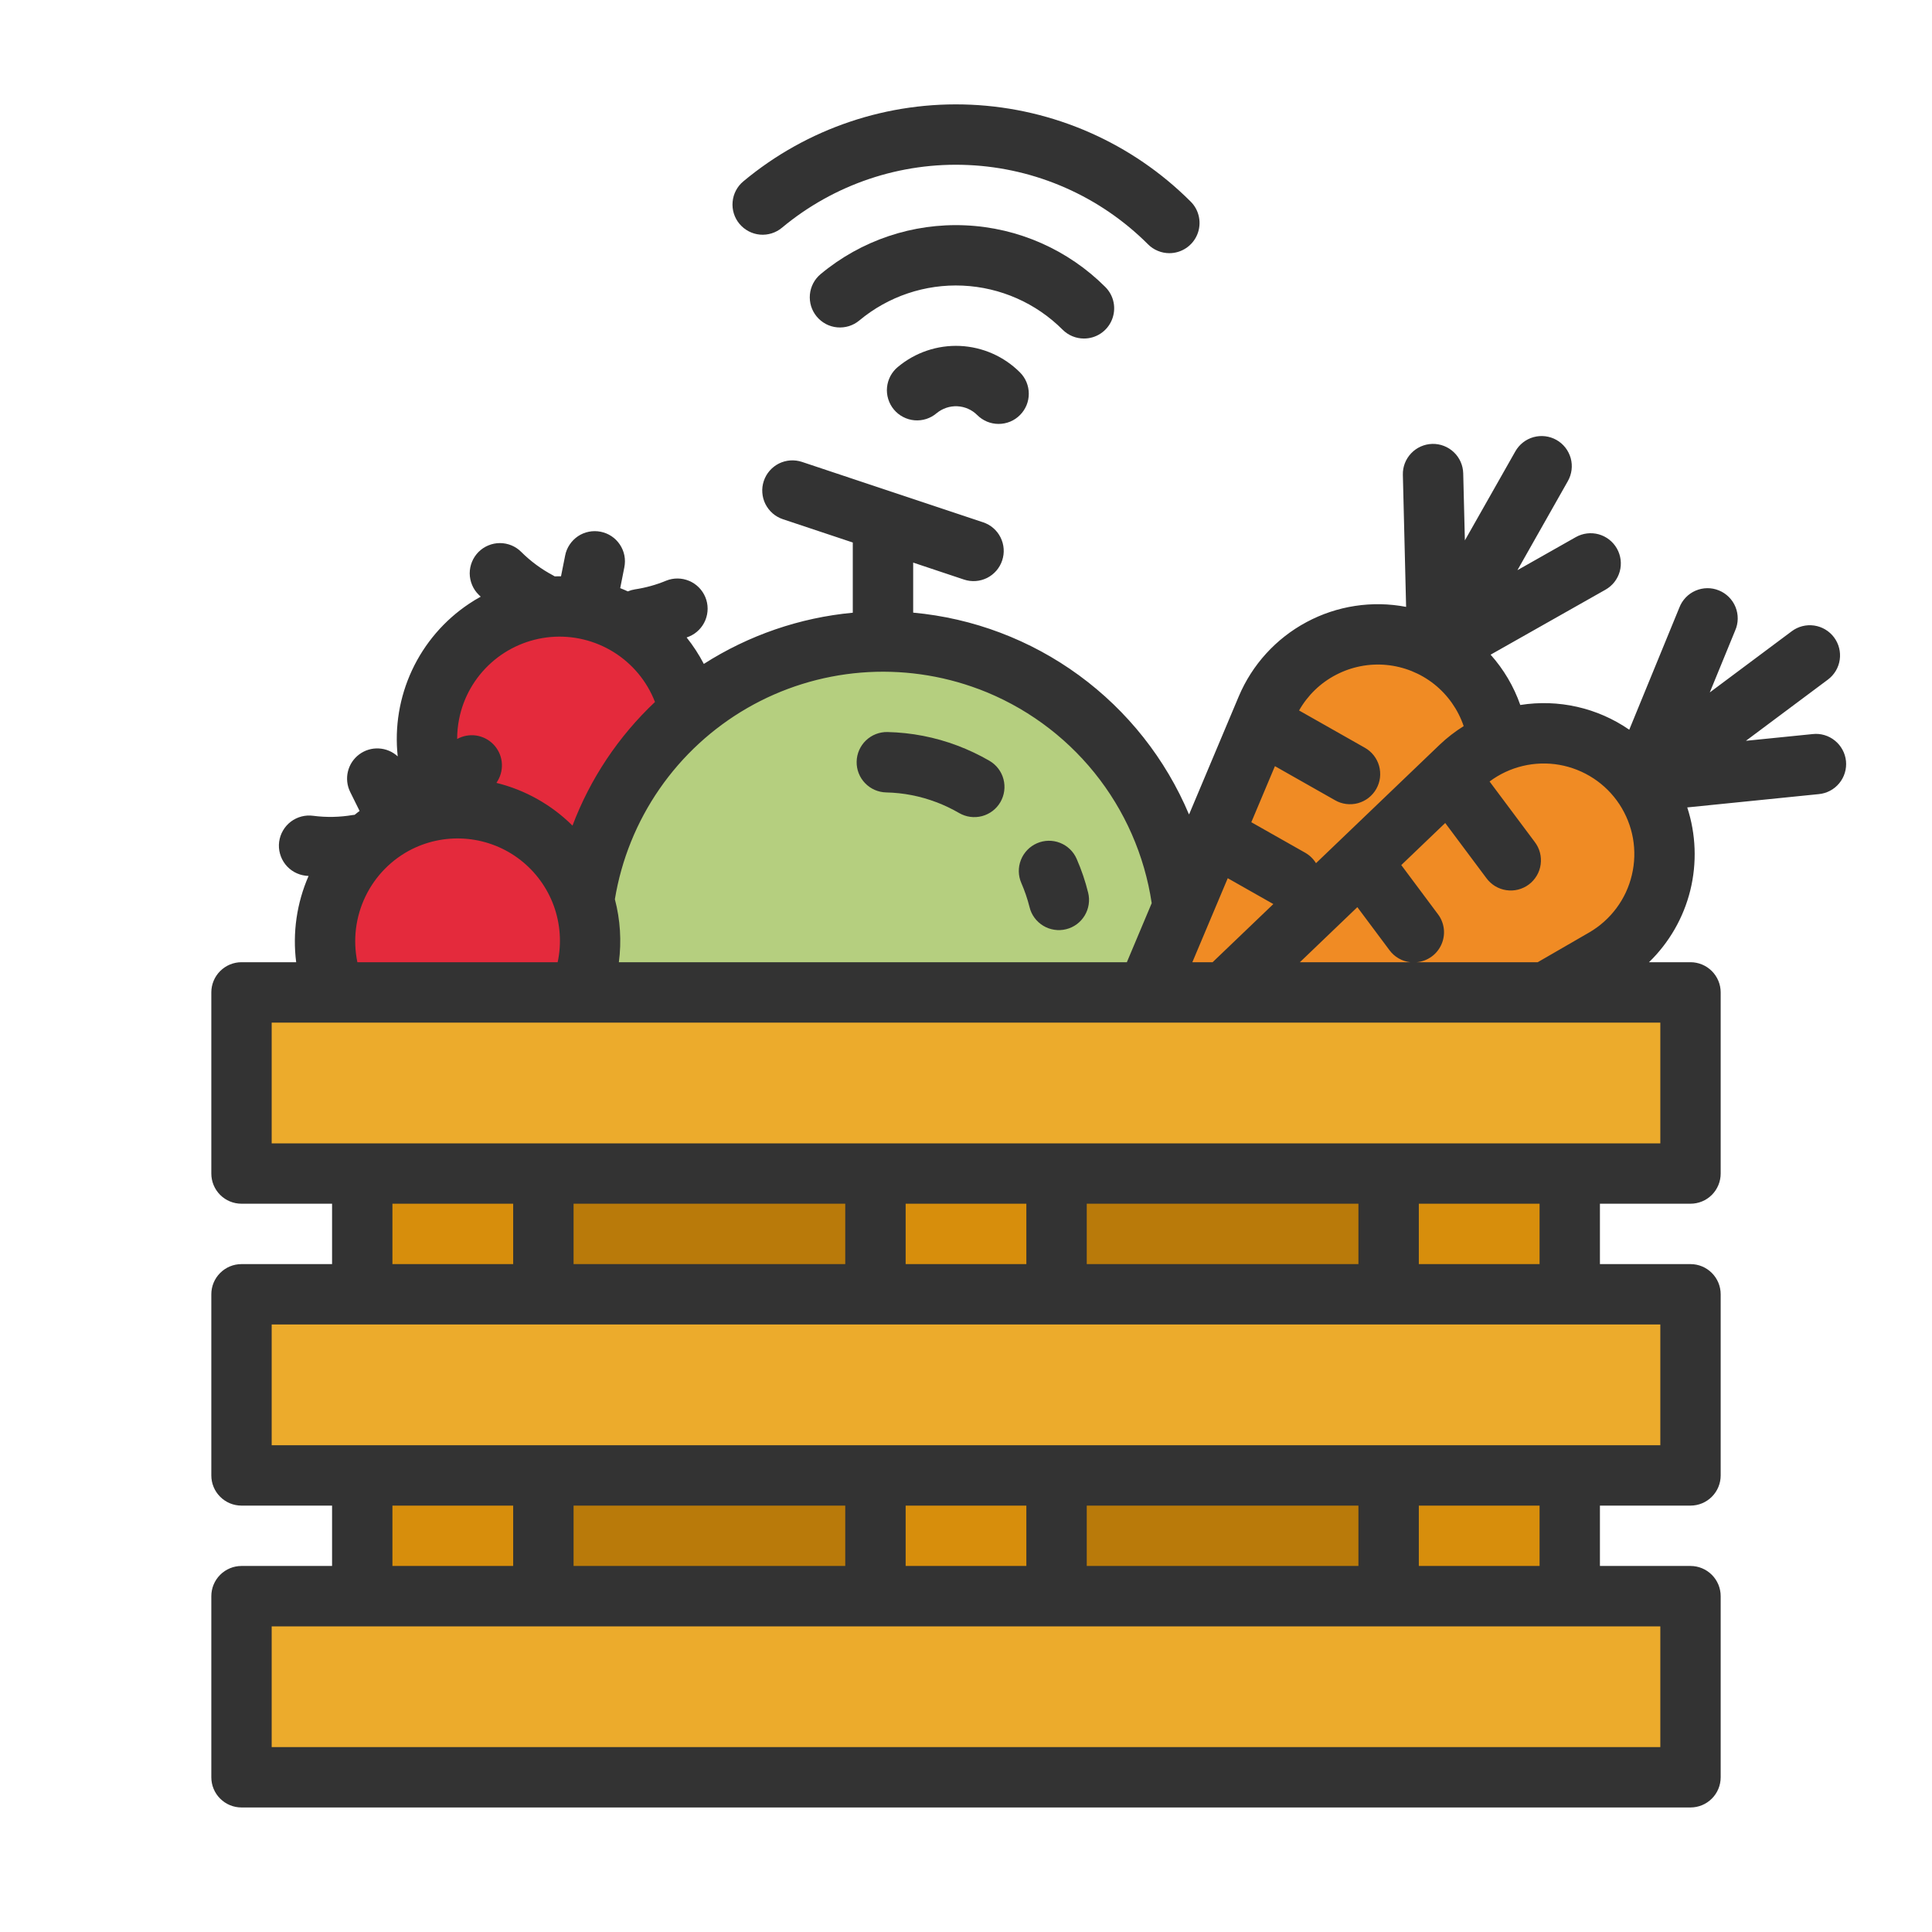 <svg width="50" height="50" viewBox="0 0 50 50" fill="none" xmlns="http://www.w3.org/2000/svg">
<path d="M32.777 18.33L29.71 25.615C29.501 26.111 29.482 26.666 29.655 27.176C29.829 27.685 30.183 28.113 30.651 28.378C31.119 28.644 31.669 28.728 32.195 28.615C32.721 28.502 33.187 28.2 33.505 27.766L38.18 21.393C38.441 21.037 38.623 20.63 38.716 20.198C38.808 19.766 38.808 19.32 38.715 18.889C38.623 18.457 38.44 18.05 38.179 17.694C37.918 17.338 37.584 17.042 37.2 16.824C36.816 16.606 36.391 16.473 35.951 16.431C35.512 16.39 35.069 16.442 34.651 16.584C34.233 16.727 33.85 16.956 33.527 17.257C33.204 17.558 32.949 17.923 32.777 18.33Z" fill="#F08B24"/>
<path d="M38.18 21.393L33.506 27.767C33.248 28.118 32.892 28.385 32.481 28.532C32.136 28.399 31.829 28.18 31.591 27.896C31.353 27.613 31.19 27.273 31.118 26.909C31.047 26.546 31.068 26.17 31.181 25.817C31.294 25.464 31.494 25.145 31.764 24.891L37.501 19.455C37.837 19.135 38.241 18.895 38.683 18.751C38.802 19.201 38.818 19.672 38.731 20.129C38.644 20.586 38.456 21.018 38.18 21.393Z" fill="#DA7E21"/>
<path d="M14.48 22.558C16.376 22.558 17.912 21.022 17.912 19.127C17.912 17.231 16.376 15.695 14.48 15.695C12.585 15.695 11.049 17.231 11.049 19.127C11.049 21.022 12.585 22.558 14.48 22.558Z" fill="#E42A3C"/>
<path d="M22.852 32.227C27.166 32.227 30.664 28.729 30.664 24.414C30.664 20.099 27.166 16.602 22.852 16.602C18.537 16.602 15.039 20.099 15.039 24.414C15.039 28.729 18.537 32.227 22.852 32.227Z" fill="#B5CF7F"/>
<path d="M14.062 29.845H36.928V41.995H14.062V29.845Z" fill="#B97A0A"/>
<path d="M11.841 27.78C13.736 27.78 15.273 26.244 15.273 24.349C15.273 22.454 13.736 20.917 11.841 20.917C9.946 20.917 8.41 22.454 8.41 24.349C8.41 26.244 9.946 27.78 11.841 27.78Z" fill="#E42A3C"/>
<path d="M37.801 19.834L32.063 25.27C31.672 25.641 31.431 26.141 31.385 26.677C31.339 27.213 31.492 27.748 31.814 28.179C32.135 28.61 32.604 28.908 33.132 29.016C33.658 29.125 34.207 29.036 34.673 28.766L41.516 24.811C41.898 24.59 42.229 24.29 42.487 23.932C42.745 23.574 42.925 23.166 43.013 22.733C43.102 22.301 43.099 21.855 43.002 21.424C42.907 20.993 42.72 20.587 42.456 20.234C42.192 19.88 41.856 19.586 41.471 19.372C41.085 19.157 40.658 19.027 40.218 18.989C39.779 18.951 39.336 19.007 38.919 19.153C38.503 19.299 38.121 19.531 37.801 19.834Z" fill="#F08B24"/>
<path d="M22.656 30.371H27.344V41.309H22.656V30.371Z" fill="#D78E0C"/>
<path d="M9.375 30.371H14.062V41.309H9.375V30.371Z" fill="#D78E0C"/>
<path d="M35.938 30.371H40.625V41.309H35.938V30.371Z" fill="#D78E0C"/>
<path d="M6.25 25.684H43.75V30.371H6.25V25.684Z" fill="#ECAB2C"/>
<path d="M6.25 33.496H43.75V38.184H6.25V33.496Z" fill="#ECAB2C"/>
<path d="M6.25 41.309H43.75V45.996H6.25V41.309Z" fill="#ECAB2C"/>
<path d="M22.934 20.508C23.378 20.517 23.816 20.603 24.231 20.76C24.435 20.837 24.633 20.931 24.822 21.041C25.001 21.145 25.214 21.174 25.415 21.121C25.615 21.068 25.786 20.938 25.89 20.759C25.994 20.58 26.023 20.366 25.97 20.166C25.918 19.966 25.787 19.795 25.608 19.69C25.344 19.537 25.068 19.406 24.783 19.298C24.202 19.078 23.588 18.959 22.968 18.945C22.76 18.941 22.56 19.019 22.41 19.163C22.261 19.306 22.174 19.503 22.17 19.71C22.165 19.917 22.243 20.118 22.387 20.267C22.53 20.417 22.727 20.503 22.934 20.508Z" fill="#333333"/>
<path d="M26.645 23.478C26.669 23.578 26.713 23.671 26.774 23.754C26.835 23.836 26.912 23.906 27 23.959C27.087 24.012 27.185 24.047 27.286 24.062C27.388 24.078 27.491 24.073 27.591 24.048C27.69 24.024 27.784 23.98 27.867 23.919C27.949 23.858 28.019 23.781 28.072 23.693C28.125 23.605 28.16 23.508 28.175 23.407C28.191 23.305 28.186 23.202 28.161 23.102C28.087 22.803 27.988 22.51 27.864 22.228C27.782 22.038 27.627 21.889 27.434 21.813C27.241 21.737 27.026 21.741 26.836 21.824C26.646 21.907 26.497 22.062 26.421 22.255C26.345 22.448 26.349 22.663 26.432 22.853C26.52 23.055 26.591 23.264 26.645 23.478Z" fill="#333333"/>
<path d="M46.91 18.998L45.184 19.172L47.306 17.588C47.472 17.464 47.582 17.28 47.612 17.075C47.642 16.869 47.589 16.661 47.465 16.495C47.341 16.329 47.156 16.219 46.951 16.189C46.746 16.159 46.537 16.212 46.371 16.336L44.249 17.92L44.907 16.315C44.949 16.22 44.971 16.117 44.972 16.013C44.973 15.909 44.954 15.806 44.915 15.71C44.876 15.613 44.818 15.526 44.744 15.452C44.671 15.379 44.584 15.32 44.487 15.281C44.391 15.241 44.288 15.221 44.184 15.222C44.08 15.223 43.977 15.245 43.882 15.286C43.786 15.327 43.7 15.387 43.628 15.462C43.556 15.537 43.499 15.626 43.462 15.723L42.165 18.885C41.343 18.317 40.332 18.088 39.345 18.245C39.177 17.765 38.916 17.323 38.577 16.943L41.55 15.261C41.731 15.159 41.863 14.99 41.919 14.79C41.974 14.591 41.948 14.377 41.846 14.197C41.744 14.016 41.574 13.884 41.375 13.828C41.175 13.773 40.962 13.799 40.781 13.901L39.271 14.756L40.576 12.451C40.678 12.271 40.705 12.057 40.65 11.858C40.594 11.658 40.462 11.488 40.282 11.386C40.101 11.284 39.888 11.258 39.688 11.313C39.489 11.368 39.319 11.501 39.217 11.681L37.911 13.985L37.868 12.25C37.863 12.043 37.776 11.846 37.625 11.703C37.475 11.561 37.275 11.483 37.067 11.488C36.86 11.494 36.663 11.581 36.521 11.731C36.378 11.881 36.3 12.082 36.306 12.289L36.39 15.706C35.511 15.538 34.602 15.677 33.813 16.1C33.024 16.522 32.404 17.203 32.057 18.027L30.778 21.066C30.776 21.069 30.773 21.072 30.77 21.075C30.165 19.64 29.181 18.396 27.924 17.477C26.667 16.558 25.184 15.997 23.633 15.855V14.56L24.948 14.999C25.145 15.065 25.359 15.049 25.545 14.957C25.73 14.864 25.871 14.701 25.936 14.505C26.002 14.308 25.987 14.094 25.894 13.908C25.802 13.723 25.639 13.582 25.442 13.517L23.085 12.731H23.084L20.755 11.954C20.657 11.922 20.555 11.909 20.452 11.916C20.35 11.923 20.25 11.951 20.158 11.996C20.067 12.042 19.985 12.106 19.918 12.183C19.85 12.261 19.799 12.351 19.767 12.448C19.734 12.546 19.721 12.648 19.729 12.751C19.736 12.853 19.763 12.953 19.809 13.045C19.855 13.136 19.918 13.218 19.996 13.286C20.073 13.353 20.163 13.404 20.261 13.437L22.07 14.04V15.857C20.698 15.985 19.376 16.44 18.215 17.182C18.089 16.94 17.94 16.711 17.77 16.498C17.792 16.489 17.815 16.481 17.837 16.472C18.027 16.392 18.177 16.239 18.255 16.049C18.333 15.858 18.333 15.644 18.254 15.454C18.175 15.264 18.024 15.112 17.835 15.033C17.645 14.953 17.431 14.951 17.24 15.028C16.981 15.136 16.709 15.211 16.431 15.253C16.368 15.263 16.307 15.28 16.248 15.305C16.183 15.275 16.117 15.247 16.051 15.221L16.158 14.681C16.178 14.58 16.179 14.476 16.159 14.375C16.139 14.274 16.099 14.179 16.042 14.093C15.985 14.008 15.912 13.934 15.826 13.877C15.741 13.82 15.645 13.781 15.544 13.761C15.443 13.741 15.34 13.741 15.239 13.761C15.138 13.781 15.042 13.821 14.957 13.878C14.872 13.936 14.799 14.009 14.742 14.095C14.685 14.18 14.645 14.276 14.626 14.377L14.519 14.914C14.464 14.913 14.409 14.914 14.355 14.916C14.341 14.907 14.327 14.899 14.313 14.891C14.011 14.731 13.734 14.527 13.492 14.286C13.42 14.213 13.334 14.155 13.239 14.115C13.143 14.076 13.042 14.055 12.939 14.055C12.836 14.055 12.734 14.075 12.639 14.115C12.543 14.154 12.457 14.212 12.384 14.285C12.312 14.358 12.254 14.444 12.215 14.54C12.176 14.635 12.156 14.737 12.156 14.84C12.157 14.943 12.178 15.045 12.218 15.14C12.258 15.235 12.316 15.321 12.39 15.393C12.406 15.41 12.424 15.425 12.441 15.442C12.338 15.499 12.236 15.559 12.138 15.626C11.499 16.053 10.989 16.647 10.664 17.343C10.339 18.039 10.21 18.811 10.293 19.575C10.159 19.452 9.986 19.379 9.803 19.37C9.621 19.36 9.442 19.415 9.296 19.524C9.15 19.633 9.046 19.79 9.004 19.967C8.961 20.144 8.982 20.331 9.062 20.494L9.306 20.987C9.263 21.019 9.22 21.052 9.179 21.087C9.162 21.088 9.145 21.09 9.127 21.093C8.791 21.15 8.447 21.157 8.108 21.113C8.006 21.099 7.902 21.105 7.802 21.131C7.702 21.157 7.608 21.203 7.526 21.265C7.443 21.328 7.375 21.406 7.323 21.496C7.271 21.585 7.238 21.684 7.224 21.787C7.211 21.889 7.218 21.993 7.246 22.093C7.273 22.193 7.32 22.286 7.383 22.367C7.447 22.449 7.526 22.517 7.616 22.568C7.706 22.618 7.806 22.651 7.908 22.663C7.934 22.666 7.96 22.667 7.986 22.67C7.679 23.371 7.568 24.143 7.665 24.902H6.25C6.043 24.902 5.844 24.985 5.698 25.131C5.551 25.278 5.469 25.476 5.469 25.683V30.371C5.469 30.578 5.551 30.777 5.698 30.924C5.844 31.07 6.043 31.152 6.25 31.152H8.594V32.715H6.25C6.043 32.715 5.844 32.797 5.698 32.944C5.551 33.09 5.469 33.289 5.469 33.496V38.184C5.469 38.391 5.551 38.59 5.698 38.736C5.844 38.883 6.043 38.965 6.25 38.965H8.594V40.527H6.25C6.043 40.527 5.844 40.61 5.698 40.756C5.551 40.903 5.469 41.101 5.469 41.309V45.996C5.469 46.203 5.551 46.402 5.698 46.548C5.844 46.695 6.043 46.777 6.25 46.777H43.75C43.957 46.777 44.156 46.695 44.302 46.548C44.449 46.402 44.531 46.203 44.531 45.996V41.309C44.531 41.101 44.449 40.903 44.302 40.756C44.156 40.61 43.957 40.527 43.75 40.527H41.406V38.965H43.75C43.957 38.965 44.156 38.883 44.302 38.736C44.449 38.59 44.531 38.391 44.531 38.184V33.496C44.531 33.289 44.449 33.09 44.302 32.944C44.156 32.797 43.957 32.715 43.75 32.715H41.406V31.152H43.75C43.957 31.152 44.156 31.07 44.302 30.924C44.449 30.777 44.531 30.578 44.531 30.371V25.683C44.531 25.476 44.449 25.278 44.302 25.131C44.156 24.985 43.957 24.902 43.75 24.902H42.676C43.2 24.394 43.57 23.749 43.745 23.041C43.919 22.333 43.892 21.59 43.666 20.896L47.067 20.552C47.17 20.543 47.27 20.513 47.361 20.465C47.453 20.417 47.533 20.351 47.599 20.271C47.665 20.192 47.714 20.1 47.744 20.001C47.774 19.902 47.784 19.799 47.774 19.696C47.763 19.593 47.733 19.493 47.683 19.403C47.634 19.312 47.568 19.232 47.487 19.167C47.407 19.102 47.315 19.053 47.215 19.024C47.116 18.995 47.013 18.986 46.91 18.998ZM38.467 22.725C38.528 22.808 38.605 22.879 38.693 22.933C38.781 22.986 38.879 23.022 38.981 23.037C39.084 23.053 39.188 23.048 39.288 23.023C39.389 22.997 39.483 22.953 39.566 22.891C39.649 22.829 39.718 22.751 39.771 22.662C39.824 22.573 39.858 22.475 39.872 22.372C39.886 22.27 39.88 22.166 39.854 22.066C39.828 21.966 39.782 21.872 39.719 21.79L38.55 20.225C38.806 20.034 39.098 19.897 39.409 19.823C39.72 19.749 40.042 19.739 40.357 19.794C40.672 19.85 40.972 19.969 41.239 20.144C41.506 20.319 41.734 20.547 41.91 20.814C42.085 21.081 42.205 21.381 42.261 21.695C42.316 22.01 42.307 22.333 42.233 22.643C42.16 22.954 42.024 23.247 41.833 23.503C41.642 23.76 41.401 23.974 41.125 24.134L39.796 24.902H36.664C36.802 24.89 36.934 24.84 37.047 24.759C37.159 24.679 37.248 24.569 37.304 24.442C37.36 24.316 37.382 24.176 37.366 24.039C37.35 23.901 37.298 23.77 37.214 23.66L36.265 22.388L37.402 21.299L38.467 22.725ZM36.495 24.902H33.641L35.128 23.477L35.962 24.594C36.025 24.679 36.105 24.75 36.197 24.803C36.288 24.856 36.39 24.89 36.495 24.902ZM32.995 19.828L34.549 20.709C34.638 20.761 34.737 20.794 34.839 20.807C34.941 20.82 35.045 20.813 35.144 20.786C35.244 20.758 35.337 20.712 35.418 20.649C35.499 20.585 35.567 20.507 35.618 20.417C35.669 20.328 35.701 20.229 35.714 20.127C35.726 20.024 35.718 19.921 35.691 19.822C35.663 19.722 35.616 19.63 35.552 19.549C35.489 19.468 35.409 19.4 35.319 19.35L33.62 18.387C33.843 17.993 34.175 17.672 34.577 17.464C34.978 17.255 35.431 17.166 35.881 17.209C36.332 17.252 36.76 17.424 37.115 17.705C37.469 17.986 37.735 18.364 37.88 18.792C37.658 18.931 37.45 19.091 37.261 19.271L34.058 22.339C33.989 22.227 33.893 22.134 33.779 22.069L32.384 21.279L32.995 19.828ZM31.774 22.728L32.954 23.397L31.382 24.902H30.858L31.774 22.728ZM25.335 17.835C26.506 18.278 27.537 19.024 28.323 19.997C29.109 20.971 29.621 22.136 29.806 23.374L29.163 24.902H16.016C16.088 24.358 16.053 23.804 15.913 23.272C16.082 22.246 16.477 21.27 17.07 20.414C17.662 19.559 18.437 18.845 19.338 18.325C20.239 17.805 21.244 17.492 22.281 17.407C23.318 17.323 24.361 17.469 25.335 17.836L25.335 17.835ZM11.881 18.611C11.992 18.048 12.284 17.537 12.711 17.154C13.138 16.771 13.678 16.537 14.249 16.486C14.821 16.436 15.393 16.573 15.881 16.876C16.368 17.179 16.744 17.632 16.951 18.167C16.006 19.058 15.275 20.152 14.816 21.367C14.273 20.827 13.592 20.444 12.848 20.261C12.861 20.24 12.873 20.219 12.886 20.198C12.971 20.05 13.005 19.879 12.984 19.709C12.962 19.54 12.886 19.383 12.766 19.261C12.647 19.139 12.49 19.06 12.321 19.035C12.152 19.011 11.98 19.043 11.831 19.125C11.831 18.953 11.848 18.781 11.881 18.611ZM10.665 21.974C11.112 21.753 11.612 21.662 12.107 21.712C12.603 21.762 13.075 21.95 13.468 22.256C13.861 22.562 14.16 22.972 14.331 23.44C14.501 23.909 14.537 24.415 14.432 24.902H9.249C9.129 24.326 9.203 23.727 9.459 23.197C9.715 22.667 10.139 22.237 10.665 21.974ZM42.969 42.09V45.215H7.031V42.09H42.969ZM10.156 40.527V38.965H13.281V40.527H10.156ZM14.844 40.527V38.965H21.875V40.527H14.844ZM23.438 40.527V38.965H26.562V40.527H23.438ZM28.125 40.527V38.965H35.156V40.527H28.125ZM36.719 40.527V38.965H39.844V40.527H36.719ZM42.969 34.277V37.402H7.031V34.277H42.969ZM10.156 32.715V31.152H13.281V32.715H10.156ZM14.844 32.715V31.152H21.875V32.715H14.844ZM23.438 32.715V31.152H26.562V32.715H23.438ZM28.125 32.715V31.152H35.156V32.715H28.125ZM36.719 32.715V31.152H39.844V32.715H36.719ZM42.969 26.465V29.59H7.031V26.465H42.969Z" fill="#333333"/>
<path d="M28.053 8.761C28.208 8.761 28.359 8.716 28.487 8.63C28.616 8.544 28.716 8.422 28.775 8.279C28.834 8.136 28.85 7.979 28.82 7.828C28.79 7.676 28.715 7.537 28.606 7.428C27.641 6.463 26.35 5.893 24.986 5.832C23.623 5.77 22.286 6.22 21.238 7.094C21.159 7.16 21.094 7.24 21.046 7.331C20.999 7.422 20.969 7.521 20.96 7.624C20.951 7.726 20.962 7.829 20.992 7.927C21.023 8.025 21.073 8.116 21.138 8.194C21.204 8.273 21.285 8.338 21.375 8.386C21.466 8.434 21.566 8.463 21.668 8.472C21.77 8.481 21.873 8.47 21.971 8.44C22.069 8.409 22.16 8.36 22.239 8.294C22.987 7.67 23.942 7.348 24.916 7.392C25.89 7.437 26.812 7.843 27.501 8.533C27.573 8.605 27.66 8.663 27.754 8.702C27.849 8.741 27.951 8.761 28.053 8.761Z" fill="#333333"/>
<path d="M30.263 6.552C30.418 6.552 30.569 6.506 30.697 6.42C30.826 6.334 30.926 6.212 30.985 6.069C31.044 5.927 31.059 5.769 31.029 5.618C30.999 5.466 30.925 5.327 30.815 5.218C29.299 3.701 27.27 2.807 25.128 2.71C22.986 2.613 20.884 3.32 19.237 4.694C19.078 4.826 18.978 5.017 18.96 5.223C18.941 5.43 19.005 5.635 19.138 5.794C19.271 5.953 19.461 6.053 19.668 6.072C19.874 6.09 20.079 6.026 20.238 5.893C21.586 4.77 23.305 4.191 25.058 4.271C26.811 4.35 28.47 5.082 29.711 6.323C29.783 6.396 29.869 6.453 29.964 6.492C30.059 6.532 30.161 6.552 30.263 6.552Z" fill="#333333"/>
<path d="M23.238 9.495C23.159 9.56 23.093 9.641 23.044 9.732C22.996 9.823 22.966 9.923 22.956 10.025C22.946 10.128 22.957 10.232 22.988 10.33C23.018 10.428 23.068 10.52 23.134 10.599C23.2 10.678 23.281 10.744 23.373 10.791C23.464 10.839 23.564 10.868 23.667 10.877C23.77 10.886 23.873 10.874 23.971 10.843C24.069 10.812 24.16 10.761 24.239 10.694C24.389 10.57 24.58 10.505 24.774 10.514C24.969 10.523 25.153 10.604 25.291 10.742C25.364 10.815 25.45 10.872 25.545 10.912C25.64 10.951 25.741 10.971 25.844 10.971C25.946 10.971 26.048 10.951 26.143 10.912C26.238 10.873 26.324 10.815 26.396 10.742C26.469 10.67 26.526 10.584 26.566 10.489C26.605 10.394 26.625 10.293 26.625 10.19C26.625 10.087 26.605 9.986 26.566 9.891C26.527 9.796 26.469 9.71 26.396 9.637C25.983 9.224 25.43 8.98 24.845 8.953C24.261 8.927 23.688 9.12 23.239 9.495H23.238Z" fill="#333333"/>
</svg>
